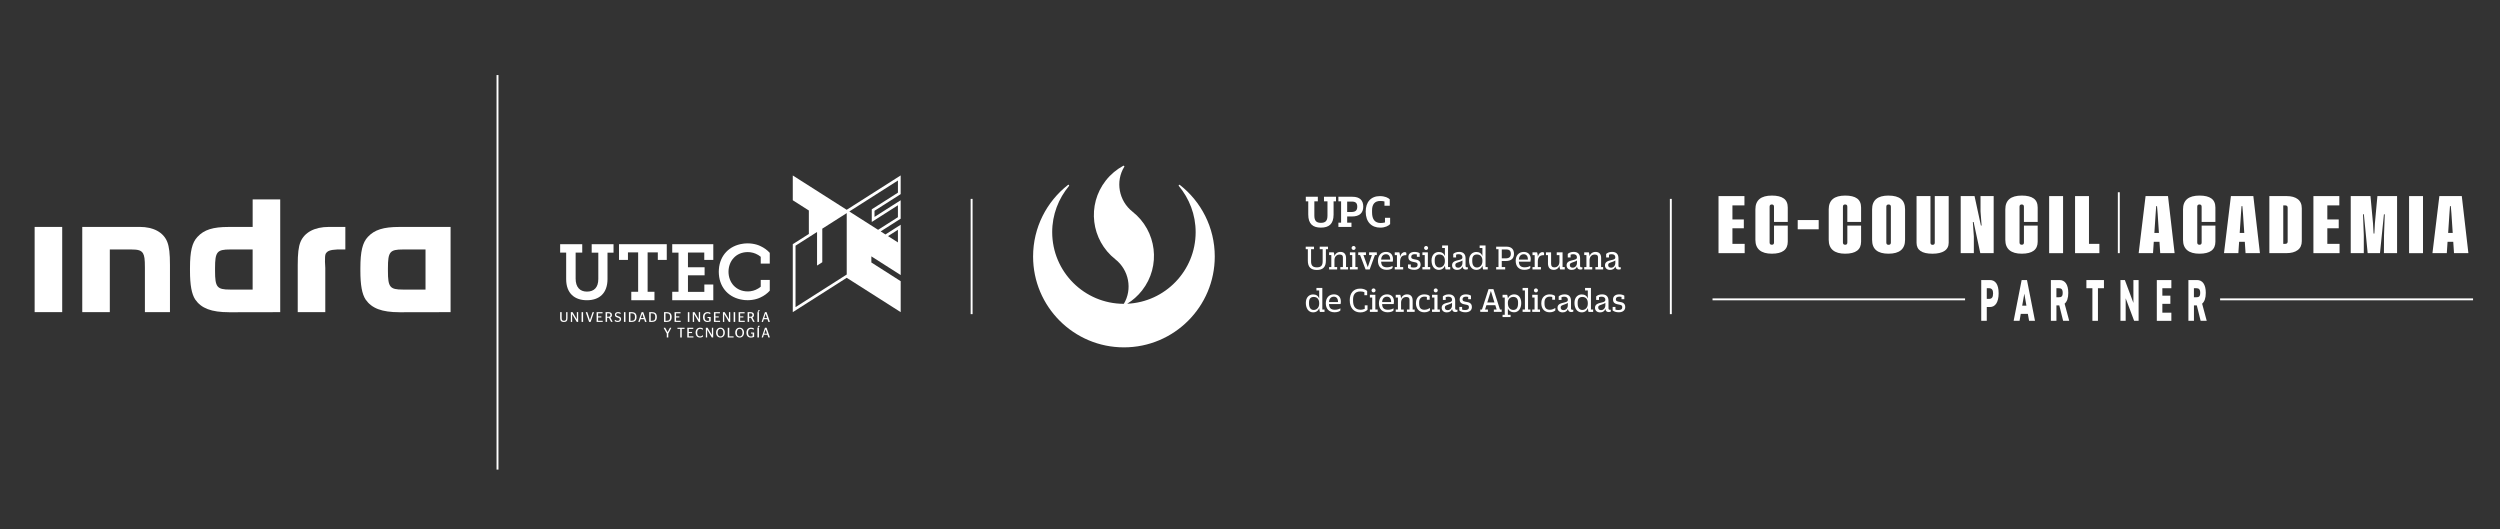 <?xml version="1.0" encoding="UTF-8"?>
<svg id="Capa_1" data-name="Capa 1" xmlns="http://www.w3.org/2000/svg" version="1.1" viewBox="0 0 1299 275">
  <rect x="0" y="0" width="1299" height="275" fill="#333333" stroke="none"/>
  <defs>
    <style>
      .cls-1 {
        fill: none;
        stroke: #fff;
        stroke-miterlimit: 10;
      }

      .cls-2 {
        fill: #fff;
        stroke-width: 0px;
      }
    </style>
  </defs>
  <g>
    <rect class="cls-2" x="18" y="117.91" width="14.32" height="44.27"/>
    <path class="cls-2" d="M57.06,162.17h-14.32v-44.27h29.84c7.21,0,12.36,2.84,14.32,7.78,1.02,2.59,1.41,6.07,1.41,12.06v24.43h-13.02v-23.11c0-4.56-.26-6.1-.98-7.42-.97-1.53-2.4-2.02-6.25-2.02h-11v32.55Z"/>
    <path class="cls-2" d="M131.27,129.63h-11.77c-6.73,0-7.76,1.24-7.76,9.64v1.57c0,8.37,1.03,9.62,7.76,9.62h11.77v-20.83ZM119.03,162.23c-9.2,0-14.45-2.03-17.6-6.62-1.85-2.83-2.71-7.5-2.71-14.85v-1.48c0-8.67,1.07-13.24,3.9-16.21,3.42-3.71,8.01-5.15,16.15-5.15h12.51v-14.32h14.32v58.59l-26.56.05Z"/>
    <path class="cls-2" d="M154.7,137.75c0-6,.39-9.48,1.44-12.06,2.06-4.94,7.32-7.78,14.7-7.78h8.6v11.72h-4.23c-3.65.2-5.06.68-5.98,2.21-.7,1.3-.21,7.41-.21,7.41v22.93h-14.32v-24.43Z"/>
    <path class="cls-2" d="M221.1,129.63h-11.79c-6.74,0-7.74,1.24-7.74,9.64v1.57c0,8.37,1.01,9.62,7.74,9.62h11.79v-20.83ZM207.57,162.23c-9.2,0-14.45-2.03-17.62-6.63-1.85-2.84-2.7-7.51-2.7-14.87v-1.32c0-8.72,1.09-13.32,3.88-16.31,3.48-3.73,8.11-5.18,16.38-5.18h26.61v44.27l-26.55.05Z"/>
  </g>
  <line class="cls-1" x1="258.5" y1="39" x2="258.5" y2="244"/>
  <g>
    <polygon class="cls-2" points="900.17 126.71 906.53 126.71 906.53 131.54 892.94 131.54 892.94 101.89 906.41 101.89 906.41 106.72 900.17 106.72 900.17 114.03 906.09 114.03 906.09 118.61 900.17 118.61 900.17 126.71"/>
    <path class="cls-2" d="M928.92,117.23v8.35c0,4.16-2.76,6.24-8.29,6.24s-8.53-2.39-8.53-7.19v-15.85c0-4.77,2.86-7.16,8.57-7.16,2.74,0,4.8.5,6.18,1.51,1.38,1,2.07,2.58,2.07,4.74v7.44h-7.15v-7.91c0-.77-.38-1.16-1.14-1.16s-1.14.39-1.14,1.16v18.61c0,.78.39,1.16,1.18,1.16.74,0,1.11-.38,1.11-1.16v-8.79h7.15Z"/>
    <rect class="cls-2" x="934.09" y="114.34" width="10.9" height="4.8"/>
    <path class="cls-2" d="M967.02,117.23v8.35c0,4.16-2.76,6.24-8.29,6.24s-8.53-2.39-8.53-7.19v-15.85c0-4.77,2.86-7.16,8.57-7.16,2.74,0,4.8.5,6.18,1.51,1.38,1,2.07,2.58,2.07,4.74v7.44h-7.15v-7.91c0-.77-.38-1.16-1.14-1.16s-1.14.39-1.14,1.16v18.61c0,.78.39,1.16,1.18,1.16.74,0,1.11-.38,1.11-1.16v-8.79h7.15Z"/>
    <path class="cls-2" d="M981.27,101.63c2.87,0,5.02.58,6.45,1.74,1.44,1.16,2.15,2.97,2.15,5.41v15.85c0,4.79-2.87,7.19-8.6,7.19s-8.53-2.39-8.53-7.19v-15.85c0-4.77,2.84-7.16,8.53-7.16M982.5,126.05v-18.64c0-.77-.4-1.16-1.19-1.16s-1.18.39-1.18,1.16v18.64c0,.78.4,1.16,1.18,1.16s1.19-.39,1.19-1.16"/>
    <path class="cls-2" d="M1012.54,101.89v24.23c0,1.88-.74,3.31-2.21,4.27-1.47.96-3.55,1.44-6.24,1.44-5.5,0-8.25-1.89-8.25-5.68v-24.26h7.23v24.2c0,.75.37,1.13,1.1,1.13s1.14-.38,1.14-1.13v-24.2h7.23Z"/>
    <polygon class="cls-2" points="1029.64 117.17 1029.08 109.86 1029.08 101.89 1035.91 101.89 1035.91 131.54 1028.96 131.54 1025.49 115.35 1025.09 115.35 1025.61 122.88 1025.61 131.54 1018.78 131.54 1018.78 101.89 1025.97 101.89 1029.28 117.17 1029.64 117.17"/>
    <path class="cls-2" d="M1058.78,117.23v8.35c0,4.16-2.76,6.24-8.29,6.24s-8.53-2.39-8.53-7.19v-15.85c0-4.77,2.86-7.16,8.57-7.16,2.74,0,4.8.5,6.18,1.51,1.38,1,2.07,2.58,2.07,4.74v7.44h-7.15v-7.91c0-.77-.38-1.16-1.14-1.16s-1.14.39-1.14,1.16v18.61c0,.78.39,1.16,1.18,1.16.74,0,1.11-.38,1.11-1.16v-8.79h7.15Z"/>
    <rect class="cls-2" x="1064.74" y="101.89" width="7.23" height="29.66"/>
    <polygon class="cls-2" points="1085.43 126.71 1090.84 126.71 1090.84 131.54 1078.2 131.54 1078.2 101.89 1085.43 101.89 1085.43 126.71"/>
    <path class="cls-2" d="M1122.45,131.54l-.39-5.9h-2.96l-.39,5.9h-7.46l3.59-29.66h11.65l3.43,29.66h-7.46ZM1119.41,121.03h2.37l-.67-10.14-.32-3.77h-.43l-.28,3.77-.67,10.14Z"/>
    <path class="cls-2" d="M1151.12,117.23v8.35c0,4.16-2.76,6.24-8.29,6.24s-8.53-2.39-8.53-7.19v-15.85c0-4.77,2.86-7.16,8.57-7.16,2.74,0,4.8.5,6.18,1.51,1.38,1,2.07,2.58,2.07,4.74v7.44h-7.15v-7.91c0-.77-.38-1.16-1.14-1.16s-1.14.39-1.14,1.16v18.61c0,.78.39,1.16,1.18,1.16.74,0,1.11-.38,1.11-1.16v-8.79h7.15Z"/>
    <path class="cls-2" d="M1166.79,131.54l-.39-5.9h-2.96l-.39,5.9h-7.46l3.59-29.66h11.65l3.43,29.66h-7.46ZM1163.75,121.03h2.37l-.67-10.14-.32-3.77h-.43l-.28,3.77-.67,10.14Z"/>
    <path class="cls-2" d="M1188.08,101.88c2.5,0,4.45.53,5.84,1.6,1.4,1.07,2.09,2.66,2.09,4.77v17.04c0,2.05-.71,3.6-2.13,4.66-1.42,1.06-3.35,1.58-5.8,1.58h-8.92v-29.66h8.92ZM1188.67,125.52v-17.61c0-.79-.42-1.19-1.26-1.19h-1.03v19.99h.99c.87,0,1.3-.4,1.3-1.19"/>
    <polygon class="cls-2" points="1209.28 126.71 1215.63 126.71 1215.63 131.54 1202.05 131.54 1202.05 101.89 1215.51 101.89 1215.51 106.72 1209.28 106.72 1209.28 114.03 1215.2 114.03 1215.2 118.61 1209.28 118.61 1209.28 126.71"/>
    <polygon class="cls-2" points="1233.72 121.34 1234 116.04 1235.3 101.89 1245.52 101.89 1245.52 131.54 1238.69 131.54 1238.73 122.35 1239.13 111.36 1238.69 111.36 1236.64 131.54 1230.24 131.54 1228.27 111.33 1227.83 111.33 1228.23 122.31 1228.23 131.54 1221.44 131.54 1221.44 101.89 1231.7 101.89 1233.01 116.04 1233.32 121.34 1233.72 121.34"/>
    <rect class="cls-2" x="1251.76" y="101.89" width="7.23" height="29.66"/>
    <path class="cls-2" d="M1275.1,131.54l-.39-5.9h-2.96l-.39,5.9h-7.46l3.59-29.66h11.65l3.43,29.66h-7.46ZM1272.06,121.03h2.37l-.67-10.14-.32-3.77h-.43l-.28,3.77-.67,10.14Z"/>
    <line class="cls-1" x1="1100.93" y1="99.89" x2="1100.93" y2="131.54"/>
    <line class="cls-1" x1="889.83" y1="155.54" x2="1021.05" y2="155.54"/>
    <line class="cls-1" x1="1153.57" y1="155.54" x2="1285" y2="155.54"/>
    <path class="cls-2" d="M1032.33,159.54v7.15h-2.88v-21.18h4.51c2.76,0,4.53,2.15,4.53,6.87s-1.75,7.15-4.53,7.15h-1.63ZM1033.44,155.31c1.51,0,2.17-.8,2.17-2.92,0-1.72-.66-2.64-2.17-2.64h-1.11v5.55h1.11Z"/>
    <path class="cls-2" d="M1046.29,166.69l4.16-21.18h2.77l4.16,21.18h-3.07l-.64-3.62h-3.69l-.62,3.62h-3.07ZM1050.73,158.84h2.2l-1.09-6.26-1.11,6.26Z"/>
    <path class="cls-2" d="M1072,166.69l-1.99-8.01h-1.49v8.01h-2.88v-21.18h4.51c2.76,0,4.53,2.24,4.53,6.66,0,2.76-.69,4.63-1.91,5.62l2.39,8.9h-3.16ZM1069.79,154.45c1.16,0,1.99-.28,1.99-2.27s-.83-2.42-1.99-2.42h-1.28v4.7h1.28Z"/>
    <path class="cls-2" d="M1093.21,145.52v4.24h-3.12v16.94h-2.88v-16.94h-3.12v-4.24h9.12Z"/>
    <path class="cls-2" d="M1111.22,145.52v21.18h-2.32l-4.4-11.72v11.72h-2.71v-21.18h2.29l4.44,11.88v-11.88h2.71Z"/>
    <path class="cls-2" d="M1128.24,145.52v4.24h-4.68v3.87h4.16v4.24h-4.16v4.6h4.68v4.24h-7.56v-21.18h7.56Z"/>
    <path class="cls-2" d="M1143.45,166.69l-1.99-8.01h-1.49v8.01h-2.88v-21.18h4.51c2.76,0,4.53,2.24,4.53,6.66,0,2.76-.69,4.63-1.91,5.62l2.39,8.9h-3.16ZM1141.24,154.45c1.16,0,1.99-.28,1.99-2.27s-.83-2.42-1.99-2.42h-1.28v4.7h1.28Z"/>
  </g>
  <line class="cls-1" x1="504.85" y1="103.34" x2="504.85" y2="163.23"/>
  <g>
    <g>
      <g>
        <path class="cls-2" d="M294.17,165.42v-3.22h.7v3.2c0,1.29-.61,1.91-1.87,1.91s-1.95-.62-1.95-1.91v-3.2h.79v3.22c0,1,.5,1.26,1.21,1.26s1.12-.28,1.12-1.26"/>
        <polygon class="cls-2" points="296.61 162.2 297.51 162.2 299.72 165.93 299.73 165.93 299.73 162.2 300.41 162.2 300.41 167.26 299.69 167.26 297.3 163.21 297.28 163.21 297.28 167.26 296.61 167.26 296.61 162.2"/>
        <rect class="cls-2" x="302.19" y="162.2" width=".79" height="5.06"/>
        <polygon class="cls-2" points="304.42 162.44 304.42 162.2 305.16 162.2 306.52 166.29 306.53 166.29 307.9 162.2 308.56 162.2 308.56 162.44 306.89 167.26 306.08 167.26 304.42 162.44"/>
        <polygon class="cls-2" points="309.99 162.2 313.09 162.2 313.09 162.81 310.77 162.81 310.77 164.39 312.47 164.39 312.47 164.96 310.77 164.96 310.77 166.67 313.17 166.67 313.17 167.26 309.99 167.26 309.99 162.2"/>
        <path class="cls-2" d="M315.45,164.57h.69c.69,0,1.03-.25,1.03-.89s-.37-.88-1.03-.88h-.69v1.77ZM316.4,165.14c-.07,0-.15,0-.24,0h-.72v2.11h-.78v-5.06h1.5c1.12,0,1.81.45,1.81,1.44,0,.69-.3,1.13-.83,1.35l1.09,2.03v.24h-.72l-1.11-2.12Z"/>
        <path class="cls-2" d="M319.44,166.88v-.64h.27c.23.25.61.46,1.24.46s1.04-.27,1.04-.82c0-.63-.51-.72-1.15-.9-.89-.26-1.34-.62-1.34-1.44,0-.88.63-1.39,1.61-1.39.61,0,1.04.14,1.34.34v.61h-.27c-.26-.21-.57-.35-1.05-.35-.64,0-.95.27-.95.74,0,.53.38.66,1,.82,1.03.28,1.53.58,1.53,1.49,0,.98-.64,1.5-1.74,1.5-.72,0-1.16-.17-1.54-.43"/>
        <rect class="cls-2" x="324.21" y="162.2" width=".79" height="5.06"/>
        <path class="cls-2" d="M328.21,166.67c1.19,0,1.74-.54,1.74-1.94s-.55-1.92-1.74-1.92h-.64v3.87h.64ZM326.78,162.2h1.45c1.64,0,2.53.75,2.53,2.52s-.9,2.54-2.55,2.54h-1.42v-5.06Z"/>
        <path class="cls-2" d="M333,165.27h1.47l-.73-2.23h-.01l-.73,2.23ZM331.72,167.02l1.67-4.82h.84l1.66,4.82v.24h-.74l-.47-1.42h-1.86l-.46,1.42h-.64v-.24h0Z"/>
        <path class="cls-2" d="M338.75,166.67c1.19,0,1.74-.54,1.74-1.94s-.55-1.92-1.74-1.92h-.64v3.87h.64ZM337.32,162.2h1.45c1.64,0,2.53.75,2.53,2.52s-.9,2.54-2.55,2.54h-1.42v-5.06Z"/>
        <path class="cls-2" d="M346.44,166.67c1.19,0,1.74-.54,1.74-1.94s-.55-1.92-1.74-1.92h-.64v3.87h.64ZM345.02,162.2h1.45c1.64,0,2.53.75,2.53,2.52s-.9,2.54-2.55,2.54h-1.42v-5.06Z"/>
        <polygon class="cls-2" points="350.5 162.2 353.6 162.2 353.6 162.81 351.28 162.81 351.28 164.39 352.98 164.39 352.98 164.96 351.28 164.96 351.28 166.67 353.68 166.67 353.68 167.26 350.5 167.26 350.5 162.2"/>
        <rect class="cls-2" x="357.4" y="162.2" width=".79" height="5.06"/>
        <polygon class="cls-2" points="359.97 162.2 360.88 162.2 363.08 165.93 363.1 165.93 363.1 162.2 363.78 162.2 363.78 167.26 363.05 167.26 360.66 163.21 360.65 163.21 360.65 167.26 359.97 167.26 359.97 162.2"/>
        <path class="cls-2" d="M365.27,164.73c0-1.68.96-2.57,2.39-2.57.65,0,1.03.13,1.42.34v.65h-.28c-.25-.22-.56-.38-1.13-.38-.95,0-1.57.57-1.57,1.94s.51,2.03,1.47,2.03c.45,0,.71-.08.92-.18v-1.31h-.85v-.55h1.63v2.22c-.43.23-.98.39-1.7.39-1.42,0-2.3-.89-2.3-2.57"/>
        <polygon class="cls-2" points="370.97 162.2 374.07 162.2 374.07 162.81 371.75 162.81 371.75 164.39 373.45 164.39 373.45 164.96 371.75 164.96 371.75 166.67 374.15 166.67 374.15 167.26 370.97 167.26 370.97 162.2"/>
        <polygon class="cls-2" points="375.64 162.2 376.54 162.2 378.75 165.93 378.76 165.93 378.76 162.2 379.44 162.2 379.44 167.26 378.72 167.26 376.33 163.21 376.31 163.21 376.31 167.26 375.64 167.26 375.64 162.2"/>
        <rect class="cls-2" x="381.21" y="162.2" width=".79" height="5.06"/>
        <polygon class="cls-2" points="383.79 162.2 386.89 162.2 386.89 162.81 384.57 162.81 384.57 164.39 386.27 164.39 386.27 164.96 384.57 164.96 384.57 166.67 386.97 166.67 386.97 167.26 383.79 167.26 383.79 162.2"/>
        <path class="cls-2" d="M389.25,164.57h.69c.69,0,1.03-.25,1.03-.89s-.37-.88-1.03-.88h-.69v1.77ZM390.2,165.14c-.07,0-.15,0-.24,0h-.72v2.11h-.78v-5.06h1.5c1.12,0,1.81.45,1.81,1.44,0,.69-.3,1.13-.83,1.35l1.09,2.03v.24h-.72l-1.11-2.12Z"/>
        <path class="cls-2" d="M393.72,161.86l.31-.69h.74v.23l-.63.64h-.43v-.18ZM393.56,162.2h.79v5.06h-.79v-5.06Z"/>
        <path class="cls-2" d="M397.09,165.27h1.47l-.73-2.23h-.01l-.73,2.23ZM395.8,167.02l1.67-4.82h.84l1.66,4.82v.24h-.74l-.47-1.42h-1.86l-.46,1.42h-.64v-.24h0Z"/>
        <polygon class="cls-2" points="346.46 175.36 346.46 173.34 344.92 170.55 344.92 170.3 345.63 170.3 346.88 172.59 346.88 172.59 348.1 170.3 348.73 170.3 348.73 170.55 347.24 173.32 347.24 175.36 346.46 175.36"/>
        <polygon class="cls-2" points="353.45 175.36 353.45 170.89 352 170.89 352 170.3 355.69 170.3 355.69 170.89 354.24 170.89 354.24 175.36 353.45 175.36"/>
        <polygon class="cls-2" points="357.12 170.3 360.22 170.3 360.22 170.91 357.9 170.91 357.9 172.48 359.6 172.48 359.6 173.06 357.9 173.06 357.9 174.77 360.3 174.77 360.3 175.36 357.12 175.36 357.12 170.3"/>
        <path class="cls-2" d="M361.44,172.83c0-1.63,1-2.57,2.31-2.57.72,0,1.08.16,1.46.4v.61h-.3c-.24-.23-.57-.42-1.13-.42-.92,0-1.53.67-1.53,1.94,0,1.34.54,2.01,1.48,2.01.64,0,1.01-.25,1.3-.55h.25v.6c-.35.3-.85.54-1.58.54-1.34,0-2.25-.93-2.25-2.57"/>
        <polygon class="cls-2" points="366.77 170.3 367.67 170.3 369.87 174.02 369.89 174.02 369.89 170.3 370.57 170.3 370.57 175.36 369.85 175.36 367.45 171.31 367.44 171.31 367.44 175.36 366.77 175.36 366.77 170.3"/>
        <path class="cls-2" d="M375.83,172.85c0-1.34-.64-2-1.48-2s-1.48.66-1.48,2,.63,1.97,1.48,1.97,1.48-.63,1.48-1.97M372.06,172.83c0-1.66,1.06-2.57,2.29-2.57s2.28.91,2.28,2.57-1.06,2.57-2.28,2.57-2.29-.9-2.29-2.57"/>
        <polygon class="cls-2" points="378.14 175.36 378.14 170.3 378.92 170.3 378.92 174.77 381.18 174.77 381.18 175.36 378.14 175.36"/>
        <path class="cls-2" d="M385.81,172.85c0-1.34-.64-2-1.48-2s-1.48.66-1.48,2,.63,1.97,1.48,1.97,1.48-.63,1.48-1.97M382.03,172.83c0-1.66,1.06-2.57,2.29-2.57s2.28.91,2.28,2.57-1.06,2.57-2.28,2.57-2.29-.9-2.29-2.57"/>
        <path class="cls-2" d="M387.85,172.83c0-1.68.96-2.57,2.39-2.57.65,0,1.03.13,1.42.34v.65h-.28c-.25-.22-.56-.38-1.13-.38-.95,0-1.57.57-1.57,1.94s.51,2.03,1.47,2.03c.45,0,.71-.08.92-.18v-1.31h-.85v-.55h1.63v2.22c-.43.23-.98.39-1.7.39-1.43,0-2.3-.89-2.3-2.57"/>
        <path class="cls-2" d="M393.72,169.96l.31-.69h.75v.23l-.63.64h-.43v-.18h0ZM393.56,170.3h.79v5.06h-.79v-5.06Z"/>
        <path class="cls-2" d="M397.09,173.37h1.47l-.73-2.23h-.01l-.73,2.23ZM395.8,175.12l1.67-4.82h.84l1.66,4.82v.24h-.74l-.47-1.42h-1.86l-.46,1.42h-.64v-.24h0Z"/>
      </g>
      <g>
        <path class="cls-2" d="M307.45,131.27h3.43v13.69c0,4.43-2.22,6.56-5.91,6.56s-5.87-2.35-5.87-6.74v-13.52h3.43v-4.39h-11.48v4.39h3.13v13.78c0,7.39,4.39,10.96,10.78,10.96s10.7-3.57,10.7-11.04v-13.69h3.13v-4.39h-11.35v4.39Z"/>
        <polygon class="cls-2" points="321.63 135.05 326.28 135.05 326.28 131.14 331.58 131.14 331.58 151.61 328.02 151.61 328.02 156 340.06 156 340.06 151.61 336.5 151.61 336.5 131.14 341.8 131.14 341.8 135.05 346.45 135.05 346.45 126.88 321.63 126.88 321.63 135.05"/>
        <polygon class="cls-2" points="365.98 151.66 357.46 151.66 357.46 143.05 366.11 143.05 366.11 138.87 357.46 138.87 357.46 131.22 365.94 131.22 365.94 135.05 370.63 135.05 370.63 126.88 349.29 126.88 349.29 131.27 352.55 131.27 352.55 151.61 349.29 151.61 349.29 156 370.63 156 370.63 147.83 365.98 147.83 365.98 151.66"/>
        <path class="cls-2" d="M399.98,131.4c-1.33-1.48-2.98-2.67-4.83-3.52-1.17-.57-2.55-1-4.1-1.23,0,0,0,0,0,0-.17-.03-.34-.05-.51-.07-.23-.03-.46-.05-.7-.07-.08,0-.16-.01-.24-.02-.35-.02-.7-.04-1.05-.04-.01,0-.02,0-.04,0-.02,0-.03,0-.05,0-.48,0-.96.02-1.43.06-.1.01-.2.02-.3.03-.26.03-.5.06-.75.1-6.99.98-11.9,5.97-12.44,13.22-.03.45-.06.89-.06,1.36s.03.91.06,1.35c.54,7.25,5.45,12.24,12.44,13.22.25.03.5.07.75.1.1.01.2.02.3.03.47.04.95.06,1.43.06.02,0,.03,0,.05,0,.01,0,.03,0,.04,0,.35,0,.7-.02,1.05-.04.08,0,.16-.01.24-.02.24-.02.47-.04.7-.07.17-.02.34-.04.51-.07,0,0,0,0,0,0,1.55-.23,2.93-.66,4.1-1.23,1.85-.84,3.49-2.03,4.82-3.51h0v-5.58h-4.69v3.52c-.81.65-1.68,1.19-2.62,1.6-.86.37-1.77.63-2.74.75-.14.02-.28.03-.42.04-.22.02-.44.03-.68.04-.12,0-.24,0-.37.01-5.96-.04-9.9-4.55-9.92-10.22.02-5.67,3.96-10.18,9.92-10.22.13,0,.25,0,.37.01.23,0,.46.02.68.04.14.01.28.02.42.04.97.12,1.88.39,2.74.75.95.4,1.82.95,2.62,1.6v3.53h4.69v-5.58h0,0Z"/>
      </g>
    </g>
    <path class="cls-2" d="M439.96,109.02h0s-28.03-17.85-28.03-17.85v12.88l8.35,5.32v12.19h0s-8.35,5.31-8.35,5.31v35.32l28.03-17.85,28.04,17.85v-16.09l-15.24-9.72v-3.18l15.24,9.72v-26.15l-7.92,5.05-2.49-1.58,10.4-6.62v-9.58l-13.59,8.66v-3.17l13.59-8.66v-9.72l-28.04,17.85ZM439.96,142.64l-26.6,16.94v-31.92l11.18-7.12h0s0,0,0,0h0s0,0,0,0v17.45l2.72-1.73v-17.44h0s12.7-8.09,12.7-8.09v31.92ZM466.56,119.4v6.56l-5.14-3.28h0l5.14-3.28ZM466.56,100.1l-13.59,8.66v6.57l13.59-8.66v6.18l-10.3,6.56h0s-14.96-9.53-14.96-9.53h0s25.27-16.09,25.27-16.09v6.31Z"/>
  </g>
  <g>
    <path class="cls-2" d="M613.05,96.08c-.14-.11-.34-.11-.48,0-.16.13-.19.38-.05.54,5.43,6.54,8.76,14.9,8.74,24.07-.04,19.98-15.82,36.26-35.58,37.14,2.88-1.77,5.51-4.06,7.72-6.88,9.94-12.68,7.7-30.98-4.95-40.96-7.16-5.65-8.95-15.76-4.29-23.31.07-.12.08-.27.01-.39-.1-.19-.34-.25-.53-.15-3.4,1.86-6.5,4.4-9.05,7.64-9.95,12.68-7.7,30.98,4.95,40.96,7.1,5.61,8.93,15.59,4.4,23.13-20.52-.02-37.17-16.64-37.22-37.18-.02-9.16,3.31-17.53,8.74-24.07.13-.16.11-.41-.05-.54-.15-.11-.34-.11-.48,0-11.04,8.64-18.14,22.09-18.14,37.2,0,26.07,21.13,47.21,47.2,47.21s47.2-21.14,47.2-47.21c0-15.11-7.11-28.56-18.15-37.2Z"/>
    <g>
      <g>
        <path class="cls-2" d="M687.93,102.24h6.25v2.38h-1.25v6.86c0,4.98-2.48,6.79-6.59,6.79s-6.57-1.84-6.57-6.81v-6.84h-1.27v-2.38h6.25v2.38h-1.81v7.4c0,2.62.98,3.77,3.41,3.77s3.41-1.13,3.41-3.75v-7.43h-1.81v-2.38Z"/>
        <path class="cls-2" d="M695.43,102.24h7.28c3.85,0,5.64,1.86,5.64,5.12s-1.93,5.12-5.86,5.12h-2.5v3.21h2.23v2.21h-6.79v-2.21h1.4v-11.08h-1.4v-2.38ZM702.14,110.16c2.33,0,3.09-1,3.09-2.75s-.71-2.67-2.79-2.67h-2.45v5.42h2.16Z"/>
        <path class="cls-2" d="M719.37,104.67c-.66-.17-1.4-.25-2.18-.25-2.92,0-4.27,1.77-4.27,4.88v1.03c0,3.8,1.59,5.54,4.51,5.54.74,0,1.5-.1,2.21-.29v-2.4h2.67v3.26c-.79.86-2.55,1.84-5.12,1.84-4.56,0-7.57-2.99-7.57-8.31v-.05c0-4.88,2.7-8.02,7.33-8.02,2.7,0,4.41.88,5.17,1.69v3.31h-2.75v-2.23Z"/>
      </g>
      <g>
        <path class="cls-2" d="M679.55,135.46c0,3.24,1.53,4.82,4.69,4.82s4.69-1.57,4.69-4.8v-5.99h1.1v-1.32h-4.31v1.32h1.53v6.33c0,2.17-.9,3.1-3.01,3.1s-3.01-.93-3.01-3.12v-6.32h1.53v-1.32h-4.31v1.32h1.1v5.97Z"/>
        <path class="cls-2" d="M699.39,133.95c0-1.94-1.05-3.06-2.89-3.06-1.54,0-2.73.89-3.12,2.29-.02-1.05-.36-2.03-.37-2.04v-.03h-2.4v1.43h1.14v6.22h-1.14v1.24h4.17v-1.24h-1.4v-3.67c.05-1.72,1.11-2.83,2.7-2.83,1.15,0,1.69.46,1.69,1.45v5.05h-1.34v1.24h4.02v-1.24h-1.05v-4.81Z"/>
        <polygon class="cls-2" points="705.47 138.76 704.25 138.76 704.25 131.12 701.41 131.12 701.41 132.54 702.62 132.54 702.62 138.76 701.41 138.76 701.41 140 705.47 140 705.47 138.76"/>
        <path class="cls-2" d="M703.33,129.88c.58,0,1.05-.46,1.05-1.03s-.48-1.05-1.05-1.05-1.05.48-1.05,1.05.47,1.03,1.05,1.03Z"/>
        <polygon class="cls-2" points="715.39 132.54 715.39 131.12 711.39 131.12 711.39 132.54 712.82 132.54 710.7 138.79 708.44 132.54 709.75 132.54 709.75 131.12 705.73 131.12 705.73 132.54 706.7 132.54 709.54 139.98 709.55 140 711.68 140 714.42 132.54 715.39 132.54"/>
        <path class="cls-2" d="M720.51,140.21c1.6,0,2.69-.48,3.05-.96h0v-1.1l-.07.04c-.52.35-1.59.71-2.81.71-2.04,0-2.98-.91-3.04-2.95h6.02v-.03c.1-.4.14-.82.14-1.28,0-2.35-1.37-3.75-3.66-3.75-2.49,0-4.16,1.86-4.16,4.62v.02c0,2.93,1.69,4.67,4.53,4.67ZM722.33,134.9h-4.67c.05-1.73,1-2.8,2.49-2.8,1.39,0,2.18.97,2.18,2.66v.14Z"/>
        <path class="cls-2" d="M729.1,138.76h-1.62v-2.57c0-3,1.28-3.61,3.21-3.61h.04v-1.21h0c-.15-.21-.31-.38-.88-.38-.84,0-1.92.66-2.37,2.49v-.17c0-1.1-.37-2.15-.37-2.16v-.03h-2.4v1.43h1.14v6.22h-1.14v1.24h4.38v-1.24Z"/>
        <path class="cls-2" d="M734.82,140.21c2.06,0,3.33-1.04,3.33-2.73,0-1.25-.56-1.79-1.05-2.11-.52-.35-1.16-.46-1.79-.56-.5-.08-1.02-.17-1.47-.38-.41-.2-.56-.48-.56-1.01,0-.9.62-1.34,1.89-1.34.39,0,.72.04,1.04.12v1.22h1.46v-1.85h-.02c-.57-.42-1.6-.68-2.62-.68-2.03,0-3.24.99-3.24,2.65,0,1.1.37,1.73,1.27,2.17.44.22,1.05.34,1.64.45.58.11,1.14.21,1.46.41.3.19.44.49.44.97,0,1.01-.63,1.48-1.98,1.48-.6,0-1.1-.07-1.56-.23v-1.37h-1.46v1.83h.02c.87.65,1.88.94,3.19.94Z"/>
        <polygon class="cls-2" points="741.92 131.12 739.08 131.12 739.08 132.54 740.3 132.54 740.3 138.76 739.08 138.76 739.08 140 743.14 140 743.14 138.76 741.92 138.76 741.92 131.12"/>
        <path class="cls-2" d="M741,129.88c.58,0,1.05-.46,1.05-1.03s-.48-1.05-1.05-1.05-1.05.48-1.05,1.05.47,1.03,1.05,1.03Z"/>
        <path class="cls-2" d="M747.59,140.22c1.56,0,2.7-.8,3.18-2.2.05,1.04.36,1.94.37,1.95v.03h2.4v-1.24h-1.14v-11.21h-3.06v1.32h1.43v4.15c-.52-1.38-1.61-2.1-3.17-2.1-1.88,0-3.77,1.36-3.77,4.4v.02c0,2.97,1.48,4.89,3.77,4.89ZM747.92,139c-1.53,0-2.44-1.22-2.44-3.27v-.66c0-1.89.82-2.84,2.44-2.84,1.78,0,2.84,1.2,2.84,3.21v.33c0,2.12-1.43,3.23-2.84,3.23Z"/>
        <path class="cls-2" d="M757.15,140.24c1.39,0,2.36-.63,2.75-1.79.13,1.1.7,1.62,1.77,1.62.61,0,1-.2,1.01-.21h.02v-.99h-.05c-.15.02-.23.02-.38.02-.65,0-.77-.29-.77-.86v-3.84c-.02-2.17-1.17-3.31-3.33-3.31-1.48,0-2.55.55-3.06,1.06h-.01v1.84h1.48v-1.45c.46-.16.92-.24,1.37-.24,1.2,0,1.92.58,1.92,1.54v.04c0,.79-.36,1.08-1.75,1.41h-.03c-1.85.43-3.6.83-3.6,2.76v.02c0,1.44,1.04,2.38,2.65,2.38ZM757.71,139.09c-1.01,0-1.54-.46-1.54-1.34v-.09c0-.84.47-1,2.05-1.55l.07-.02c.57-.2,1.19-.45,1.6-.76v1.21c0,1.66-1.12,2.55-2.18,2.55Z"/>
        <path class="cls-2" d="M770.27,138.02c.05,1.04.36,1.94.36,1.95v.03h2.4v-1.24h-1.14v-11.21h-3.06v1.32h1.43v4.15c-.52-1.38-1.61-2.1-3.17-2.1-1.88,0-3.77,1.36-3.77,4.4v.02c0,2.97,1.48,4.89,3.77,4.89,1.56,0,2.7-.8,3.18-2.2ZM767.42,139c-1.53,0-2.44-1.22-2.44-3.27v-.66c0-1.89.82-2.84,2.44-2.84,1.78,0,2.84,1.2,2.84,3.21v.33c0,2.12-1.43,3.23-2.84,3.23Z"/>
        <path class="cls-2" d="M782.09,138.76h-1.78v-3.15h2.22c2.67,0,4.14-1.31,4.14-3.7s-1.36-3.74-3.83-3.74h-5.43v1.32h1.21v9.27h-1.21v1.24h4.68v-1.24ZM782.66,129.62c1.61,0,2.37.72,2.37,2.27s-.83,2.35-2.68,2.35h-2.03v-4.62h2.35Z"/>
        <path class="cls-2" d="M791.71,130.9c-2.49,0-4.16,1.86-4.16,4.62v.02c0,2.93,1.69,4.67,4.53,4.67,1.6,0,2.69-.48,3.05-.96h0v-1.1l-.07.04c-.52.35-1.59.71-2.81.71-2.04,0-2.98-.91-3.04-2.95h6.02v-.03c.09-.4.14-.82.14-1.28,0-2.35-1.37-3.75-3.66-3.75ZM791.71,132.1c1.38,0,2.18.97,2.18,2.66v.14h-4.67c.05-1.73,1-2.8,2.49-2.8Z"/>
        <path class="cls-2" d="M799.04,136.19c0-3,1.29-3.61,3.21-3.61h.04v-1.21h0c-.15-.21-.31-.38-.88-.38-.84,0-1.92.66-2.36,2.49v-.17c0-1.1-.37-2.15-.37-2.16v-.03h-2.4v1.43h1.14v6.22h-1.14v1.24h4.39v-1.24h-1.62v-2.57Z"/>
        <path class="cls-2" d="M804.32,136.78c0,2.25,1.04,3.44,3.02,3.44,1.41,0,2.55-.86,2.94-2.18.04,1.01.36,1.92.37,1.93v.03h2.4v-1.24h-1.14v-7.64h-3.03v1.43h1.4v3.52c0,1.68-1.07,2.86-2.61,2.86-1.19,0-1.72-.59-1.72-1.91v-5.9h-2.67v1.43h1.05v4.24Z"/>
        <path class="cls-2" d="M816.66,140.24c1.39,0,2.36-.63,2.75-1.79.13,1.1.7,1.62,1.77,1.62.61,0,1-.2,1.01-.21h.02v-.99h-.05c-.14.02-.23.02-.38.02-.65,0-.77-.29-.77-.86v-3.84c-.02-2.17-1.17-3.31-3.33-3.31-1.48,0-2.55.55-3.06,1.06h-.01v1.84h1.48v-1.45c.46-.16.92-.24,1.37-.24,1.2,0,1.92.58,1.92,1.54v.04c0,.79-.36,1.08-1.75,1.41h-.03c-1.85.43-3.6.83-3.6,2.76v.02c0,1.44,1.04,2.38,2.65,2.38ZM817.22,139.09c-1,0-1.54-.46-1.54-1.34v-.09c0-.84.47-1,2.05-1.55l.07-.02c.57-.2,1.2-.45,1.6-.76v1.21c0,1.66-1.12,2.55-2.18,2.55Z"/>
        <path class="cls-2" d="M830.31,133.71v5.05h-1.34v1.24h4.02v-1.24h-1.05v-4.81c0-1.94-1.05-3.06-2.89-3.06-1.54,0-2.72.89-3.12,2.29-.03-1.05-.36-2.03-.37-2.04v-.03h-2.4v1.43h1.14v6.22h-1.14v1.24h4.17v-1.24h-1.4v-3.67c.05-1.72,1.11-2.83,2.7-2.83,1.15,0,1.69.46,1.69,1.45Z"/>
        <path class="cls-2" d="M836.6,140.24c1.39,0,2.36-.63,2.75-1.79.13,1.1.7,1.62,1.77,1.62.61,0,1-.2,1.01-.21h.02v-.99h-.05c-.14.02-.23.02-.38.02-.65,0-.77-.29-.77-.86v-3.84c-.02-2.17-1.17-3.31-3.33-3.31-1.48,0-2.55.55-3.06,1.06h-.01v1.84h1.48v-1.45c.46-.16.92-.24,1.37-.24,1.21,0,1.92.58,1.92,1.54v.04c0,.79-.36,1.08-1.75,1.41h-.03c-1.85.43-3.6.83-3.6,2.76v.02c0,1.44,1.04,2.38,2.65,2.38ZM837.15,139.09c-1,0-1.54-.46-1.54-1.34v-.09c0-.84.48-1,2.05-1.55l.07-.02c.57-.2,1.19-.45,1.6-.76v1.21c0,1.66-1.12,2.55-2.18,2.55Z"/>
        <path class="cls-2" d="M687.08,149.61h-3.06v1.32h1.43v4.15c-.52-1.38-1.61-2.1-3.17-2.1-1.88,0-3.77,1.36-3.77,4.4v.02c0,2.97,1.48,4.9,3.77,4.9,1.56,0,2.7-.8,3.18-2.2.05,1.04.36,1.94.36,1.95v.03h2.4v-1.24h-1.14v-11.21ZM682.61,161.06c-1.53,0-2.44-1.22-2.44-3.27v-.66c0-1.89.82-2.84,2.44-2.84,1.78,0,2.84,1.2,2.84,3.21v.33c0,2.12-1.43,3.23-2.84,3.23Z"/>
        <path class="cls-2" d="M693.05,152.95c-2.49,0-4.16,1.86-4.16,4.62v.02c0,2.93,1.69,4.67,4.53,4.67,1.6,0,2.69-.48,3.05-.96h0v-1.1l-.07.04c-.52.35-1.59.71-2.81.71-2.04,0-2.98-.91-3.04-2.95h6.02v-.03c.1-.4.14-.82.14-1.28,0-2.35-1.37-3.75-3.66-3.75ZM693.05,154.16c1.39,0,2.18.97,2.18,2.66v.14h-4.67c.05-1.73,1-2.8,2.49-2.8Z"/>
        <path class="cls-2" d="M709.12,160.48c-.52.21-1.31.46-2.16.46-2.56,0-3.91-1.61-3.91-4.64v-.73c0-1.88.65-4.13,3.74-4.13.75,0,1.47.12,2.14.36v1.57h1.45v-2.14h-.01c-.34-.39-1.38-1.26-3.69-1.26-3.35,0-5.35,2.26-5.35,6.05v.04c0,3.87,2.12,6.27,5.52,6.27,1.81,0,3.1-.73,3.71-1.41h.01v-2.26h-1.45v1.82Z"/>
        <path class="cls-2" d="M712.65,150.9c0,.57.47,1.03,1.05,1.03s1.05-.46,1.05-1.03-.48-1.05-1.05-1.05-1.05.48-1.05,1.05Z"/>
        <polygon class="cls-2" points="714.63 153.17 711.79 153.17 711.79 154.6 713 154.6 713 160.82 711.79 160.82 711.79 162.06 715.84 162.06 715.84 160.82 714.63 160.82 714.63 153.17"/>
        <path class="cls-2" d="M720.65,152.95c-2.49,0-4.16,1.86-4.16,4.62v.02c0,2.93,1.69,4.67,4.53,4.67,1.6,0,2.69-.48,3.05-.96h0v-1.1l-.07.04c-.52.35-1.59.71-2.81.71-2.04,0-2.98-.91-3.04-2.95h6.02v-.03c.09-.4.14-.82.14-1.28,0-2.35-1.37-3.75-3.66-3.75ZM720.65,154.16c1.39,0,2.18.97,2.18,2.66v.14h-4.67c.05-1.73,1-2.8,2.49-2.8Z"/>
        <path class="cls-2" d="M734,156.01c0-1.94-1.05-3.06-2.89-3.06-1.54,0-2.72.89-3.12,2.29-.02-1.05-.36-2.03-.37-2.04v-.03h-2.4v1.43h1.14v6.22h-1.14v1.24h4.17v-1.24h-1.4v-3.67c.05-1.72,1.11-2.83,2.7-2.83,1.15,0,1.69.46,1.69,1.45v5.05h-1.34v1.24h4.02v-1.24h-1.05v-4.81Z"/>
        <path class="cls-2" d="M740.21,160.96c-1.93,0-2.83-1.02-2.83-3.21v-.66c0-1.85,1.01-2.95,2.7-2.95.51,0,.94.05,1.32.16v1.44h1.46v-1.93h-.01c-.4-.4-1.22-.85-2.84-.85-1.98,0-4.29,1.21-4.29,4.6v.02c0,2.85,1.7,4.69,4.33,4.69,1.48,0,2.52-.53,2.95-.99h.01v-1.25l-.06.04c-.43.27-1.54.89-2.73.89Z"/>
        <polygon class="cls-2" points="746.93 153.17 744.09 153.17 744.09 154.6 745.31 154.6 745.31 160.82 744.09 160.82 744.09 162.06 748.15 162.06 748.15 160.82 746.93 160.82 746.93 153.17"/>
        <path class="cls-2" d="M744.96,150.9c0,.57.47,1.03,1.05,1.03s1.05-.46,1.05-1.03-.48-1.05-1.05-1.05-1.05.48-1.05,1.05Z"/>
        <path class="cls-2" d="M756.88,160.96c-.65,0-.77-.29-.77-.86v-3.84c-.02-2.17-1.17-3.31-3.33-3.31-1.48,0-2.55.55-3.06,1.06h-.01v1.84h1.48v-1.45c.46-.16.92-.24,1.37-.24,1.21,0,1.92.58,1.92,1.54v.04c0,.79-.36,1.08-1.75,1.41h-.03c-1.85.43-3.6.83-3.6,2.76v.02c0,1.44,1.04,2.38,2.65,2.38,1.39,0,2.36-.63,2.75-1.79.13,1.1.7,1.62,1.77,1.62.61,0,.99-.2,1.01-.21h.02v-.99h-.05c-.14.02-.23.02-.38.02ZM752.3,161.15c-1,0-1.54-.46-1.54-1.34v-.09c0-.84.48-1,2.05-1.55l.07-.03c.57-.2,1.19-.45,1.6-.76v1.21c0,1.66-1.12,2.55-2.18,2.55Z"/>
        <path class="cls-2" d="M763.76,157.43c-.52-.35-1.16-.46-1.79-.56-.5-.08-1.02-.17-1.47-.38-.4-.2-.56-.48-.56-1.01,0-.9.62-1.34,1.89-1.34.39,0,.72.04,1.04.12v1.22h1.46v-1.85h-.02c-.57-.42-1.6-.68-2.62-.68-2.03,0-3.24.99-3.24,2.65,0,1.1.37,1.73,1.27,2.17.44.22,1.05.34,1.64.45.58.11,1.14.21,1.46.41.3.19.44.49.44.98,0,1.01-.63,1.48-1.98,1.48-.6,0-1.1-.07-1.56-.23v-1.37h-1.46v1.83h.02c.87.65,1.88.94,3.19.94,2.06,0,3.33-1.04,3.33-2.73,0-1.25-.56-1.79-1.05-2.11Z"/>
        <path class="cls-2" d="M775.98,150.26v-.03h-2.53l-3.42,10.59h-.89v1.24h3.98v-1.24h-1.49l.71-2.23h4.62l.69,2.23h-1.45v1.24h4.07v-1.24h-.89l-3.39-10.56ZM776.51,157.16h-3.72l1.87-5.99,1.85,5.99Z"/>
        <path class="cls-2" d="M786.82,152.95c-1.6,0-2.83.83-3.32,2.24-.04-1.03-.36-1.98-.37-1.99v-.03h-2.4v1.43h1.14v8.98h-1.14v1.17h4.16v-1.17h-1.4v-3.39c.5,1.33,1.65,2.08,3.19,2.08,2.28,0,3.75-1.88,3.75-4.79v-.02c0-2.78-1.39-4.51-3.63-4.51ZM786.34,154.27c1.55,0,2.44,1.02,2.44,2.79v.66c0,2.17-.84,3.32-2.44,3.32-1.38,0-2.85-.91-2.85-3.47v-.37c0-1.93,1.43-2.94,2.85-2.94Z"/>
        <polygon class="cls-2" points="793.98 149.61 791.14 149.61 791.14 150.92 792.35 150.92 792.35 160.82 791.14 160.82 791.14 162.06 795.2 162.06 795.2 160.82 793.98 160.82 793.98 149.61"/>
        <path class="cls-2" d="M799.12,150.9c0-.57-.48-1.05-1.05-1.05s-1.05.48-1.05,1.05.47,1.03,1.05,1.03,1.05-.46,1.05-1.03Z"/>
        <polygon class="cls-2" points="798.99 153.17 796.15 153.17 796.15 154.6 797.36 154.6 797.36 160.82 796.15 160.82 796.15 162.06 800.2 162.06 800.2 160.82 798.99 160.82 798.99 153.17"/>
        <path class="cls-2" d="M805.34,160.96c-1.92,0-2.82-1.02-2.82-3.21v-.66c0-1.85,1.01-2.95,2.7-2.95.51,0,.94.05,1.32.16v1.44h1.46v-1.93h-.01c-.4-.4-1.22-.85-2.84-.85-1.98,0-4.29,1.21-4.29,4.6v.02c0,1.43.41,2.62,1.2,3.45.76.81,1.85,1.24,3.13,1.24,1.49,0,2.52-.53,2.95-.99h.01v-1.25l-.07.04c-.43.27-1.54.89-2.74.89Z"/>
        <path class="cls-2" d="M817.05,160.96c-.65,0-.76-.29-.76-.86v-3.84c-.02-2.17-1.17-3.31-3.33-3.31-1.48,0-2.55.55-3.06,1.06h-.01v1.84h1.48v-1.45c.46-.16.92-.24,1.37-.24,1.2,0,1.92.58,1.92,1.54v.04c0,.79-.36,1.08-1.75,1.41h-.03c-1.85.43-3.6.83-3.6,2.76v.02c0,1.44,1.04,2.38,2.65,2.38,1.39,0,2.36-.63,2.75-1.79.13,1.1.7,1.62,1.77,1.62.61,0,1-.2,1.01-.21h.02v-.99h-.05c-.15.02-.23.02-.38.02ZM812.47,161.15c-1.01,0-1.54-.46-1.54-1.34v-.09c0-.84.47-1,2.05-1.55l.07-.03c.57-.2,1.19-.45,1.6-.76v1.21c0,1.66-1.12,2.55-2.18,2.55Z"/>
        <path class="cls-2" d="M826.66,149.61h-3.06v1.32h1.43v4.15c-.52-1.38-1.61-2.1-3.17-2.1-1.88,0-3.77,1.36-3.77,4.4v.02c0,2.97,1.48,4.9,3.77,4.9,1.56,0,2.7-.8,3.18-2.2.05,1.04.36,1.94.36,1.95v.03h2.4v-1.24h-1.14v-11.21ZM822.19,161.06c-1.53,0-2.44-1.22-2.44-3.27v-.66c0-1.89.82-2.84,2.44-2.84,1.78,0,2.84,1.2,2.84,3.21v.33c0,2.12-1.43,3.23-2.84,3.23Z"/>
        <path class="cls-2" d="M836.54,160.96c-.65,0-.77-.29-.77-.86v-3.84c-.02-2.17-1.17-3.31-3.33-3.31-1.48,0-2.55.55-3.06,1.06h-.01v1.84h1.48v-1.45c.45-.16.92-.24,1.37-.24,1.21,0,1.92.58,1.92,1.54v.04c0,.79-.36,1.08-1.75,1.41h-.03c-1.85.43-3.6.83-3.6,2.76v.02c0,1.44,1.04,2.38,2.65,2.38,1.39,0,2.36-.63,2.75-1.79.13,1.1.7,1.62,1.77,1.62.61,0,1-.2,1.01-.21h.02v-.99h-.05c-.15.02-.23.02-.38.02ZM831.97,161.15c-1.01,0-1.54-.46-1.54-1.34v-.09c0-.84.48-1,2.05-1.55l.07-.03c.57-.2,1.19-.45,1.6-.76v1.21c0,1.66-1.12,2.55-2.18,2.55Z"/>
        <path class="cls-2" d="M843.43,157.43c-.52-.35-1.16-.46-1.79-.56-.5-.08-1.02-.17-1.47-.38-.41-.2-.56-.48-.56-1.01,0-.9.62-1.34,1.89-1.34.39,0,.72.04,1.04.12v1.22h1.46v-1.85h-.02c-.57-.42-1.6-.68-2.62-.68-2.03,0-3.24.99-3.24,2.65,0,1.1.37,1.73,1.27,2.17.44.22,1.05.34,1.64.45.59.11,1.14.21,1.46.41.3.19.44.49.44.98,0,1.01-.63,1.48-1.98,1.48-.61,0-1.1-.07-1.56-.23v-1.37h-1.46v1.83h.02c.87.65,1.88.94,3.19.94,2.06,0,3.33-1.04,3.33-2.73,0-1.25-.56-1.79-1.05-2.11Z"/>
      </g>
    </g>
  </g>
  <line class="cls-1" x1="868.16" y1="103.34" x2="868.16" y2="163.23"/>
</svg>